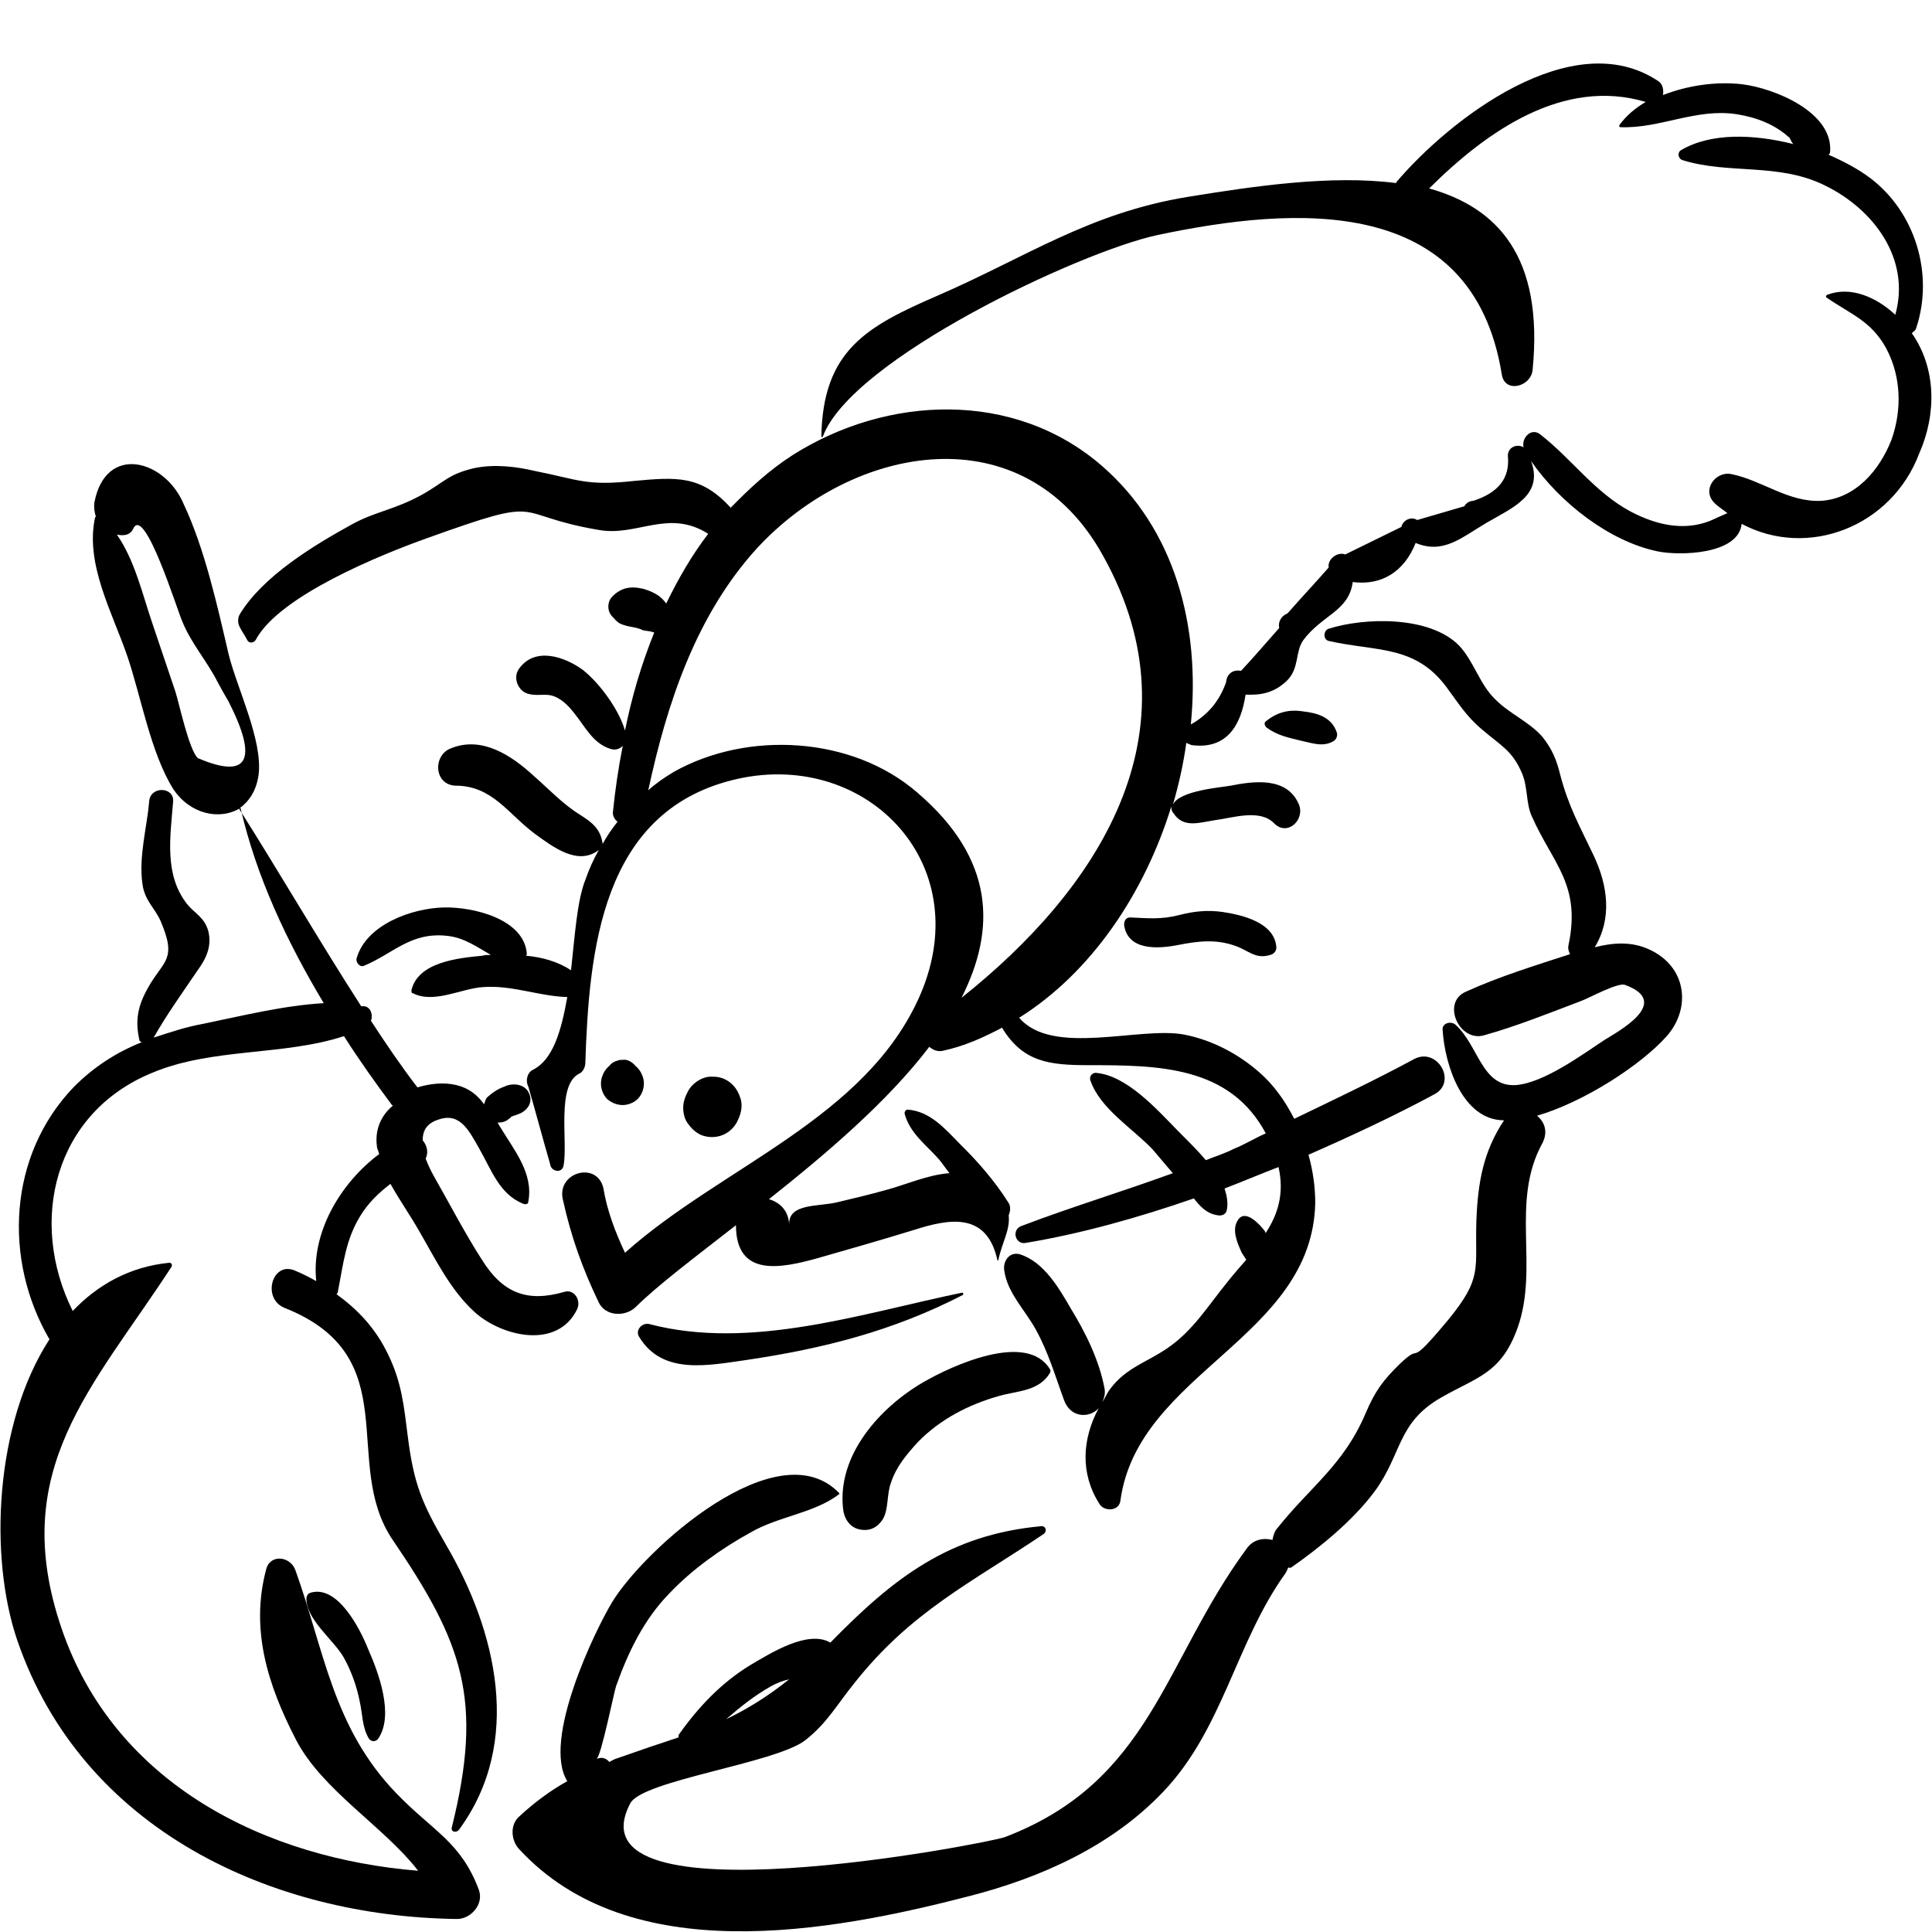 <svg width="30" height="30" viewBox="0 0 30 30" fill="none" xmlns="http://www.w3.org/2000/svg">
<path d="M10.078 20.559C9.973 20.535 9.856 20.654 9.926 20.761C10.287 21.356 10.997 21.201 11.59 21.118C12.789 20.94 13.871 20.666 14.953 20.107C14.965 20.096 14.953 20.072 14.942 20.072C13.382 20.393 11.66 20.975 10.078 20.559Z" fill="black"/>
<path d="M25.613 14.745C25.334 14.614 25.043 14.638 24.763 14.709C25.031 14.269 24.973 13.758 24.74 13.271C24.519 12.807 24.356 12.521 24.228 12.034C24.17 11.796 24.1 11.63 23.949 11.44C23.739 11.202 23.437 11.083 23.216 10.857C22.971 10.619 22.89 10.274 22.657 10.025C22.203 9.561 21.191 9.585 20.632 9.763C20.551 9.787 20.539 9.929 20.632 9.953C21.377 10.12 21.971 10.013 22.459 10.667C22.645 10.916 22.762 11.118 23.018 11.332C23.309 11.582 23.483 11.653 23.635 12.01C23.728 12.236 23.693 12.474 23.786 12.676C24.112 13.413 24.554 13.734 24.356 14.674C24.344 14.721 24.356 14.769 24.379 14.816C23.832 14.995 23.285 15.161 22.762 15.399C22.378 15.565 22.657 16.184 23.041 16.077C23.553 15.934 24.053 15.732 24.554 15.542C24.659 15.506 25.113 15.256 25.229 15.292C25.985 15.565 25.101 16.029 24.915 16.148C24.554 16.386 23.972 16.814 23.541 16.849C23.006 16.885 22.96 16.231 22.599 15.91C22.529 15.851 22.389 15.886 22.401 15.993C22.436 16.552 22.715 17.385 23.344 17.396C23.344 17.396 23.344 17.396 23.355 17.396C23.029 17.884 22.948 18.371 22.925 18.954C22.901 19.715 23.029 19.834 22.483 20.5C21.808 21.308 22.122 20.809 21.738 21.177C21.482 21.427 21.354 21.594 21.203 21.95C20.865 22.747 20.341 23.092 19.841 23.722C19.794 23.77 19.771 23.841 19.759 23.912C19.62 23.877 19.457 23.9 19.352 24.055C18.061 25.815 17.874 27.658 15.605 28.526C15.407 28.609 8.786 29.905 9.787 28.002C9.973 27.646 12.021 27.384 12.498 27.027C12.847 26.754 12.987 26.48 13.266 26.136C14.15 25.018 15.082 24.578 16.21 23.817C16.257 23.781 16.245 23.698 16.175 23.698C14.732 23.829 13.871 24.507 12.894 25.506C12.545 25.303 11.963 25.672 11.66 25.85C11.206 26.124 10.846 26.504 10.543 26.932C10.531 26.944 10.543 26.968 10.531 26.98C10.241 27.075 9.926 27.182 9.589 27.301C9.542 27.313 9.507 27.337 9.461 27.36C9.414 27.301 9.344 27.277 9.263 27.313C9.333 27.277 9.531 26.29 9.566 26.183C9.752 25.66 9.996 25.149 10.392 24.744C10.752 24.364 11.206 24.043 11.66 23.793C12.091 23.544 12.649 23.496 13.033 23.199V23.187C12.079 22.188 10.008 24.055 9.507 24.875C9.24 25.315 8.413 27.027 8.809 27.658C8.553 27.8 8.309 27.979 8.064 28.205C7.913 28.335 7.936 28.585 8.064 28.716C9.775 30.571 12.859 30.012 15.058 29.441C16.164 29.156 17.258 28.668 18.061 27.824C18.991 26.849 19.189 25.506 19.957 24.435C19.981 24.4 19.992 24.364 20.004 24.34C20.015 24.34 20.027 24.352 20.05 24.34C20.493 24.031 21.005 23.615 21.342 23.163C21.773 22.581 21.691 22.093 22.378 21.701C22.936 21.38 23.309 21.332 23.565 20.619C23.902 19.668 23.448 18.669 23.949 17.753C24.042 17.575 23.984 17.42 23.867 17.325C24.601 17.111 25.497 16.529 25.892 16.077C26.265 15.637 26.183 15.007 25.613 14.745ZM11.974 26.183C12.056 26.136 12.149 26.1 12.254 26.076C11.928 26.338 11.602 26.54 11.276 26.695C11.497 26.504 11.718 26.326 11.974 26.183Z" fill="black"/>
<path d="M29.686 5.173C29.709 5.15 29.744 5.138 29.756 5.09C30.035 4.246 29.733 3.283 29.034 2.76C28.86 2.629 28.639 2.51 28.394 2.403C28.406 2.391 28.418 2.379 28.418 2.355C28.464 1.737 27.545 1.369 27.056 1.309C26.672 1.262 26.218 1.321 25.823 1.476C25.834 1.404 25.823 1.309 25.753 1.262C24.426 0.37 22.518 1.844 21.68 2.831V2.843C20.667 2.712 19.469 2.891 18.445 3.057C16.909 3.307 15.931 3.996 14.558 4.591C13.464 5.066 12.777 5.435 12.754 6.779C12.754 6.79 12.766 6.79 12.777 6.779C13.22 5.578 16.757 3.913 17.968 3.651C20.097 3.2 22.867 2.998 23.32 5.816C23.367 6.113 23.774 6.006 23.798 5.744C23.972 3.984 23.251 3.223 22.192 2.926C23.088 2.034 24.275 1.202 25.555 1.583C25.392 1.678 25.252 1.797 25.148 1.939C25.136 1.951 25.148 1.975 25.159 1.975C25.776 1.999 26.334 1.678 26.963 1.773C27.265 1.82 27.556 1.927 27.789 2.141C27.812 2.189 27.824 2.213 27.847 2.237C27.23 2.082 26.567 2.058 26.102 2.332C26.044 2.367 26.055 2.462 26.125 2.486C26.846 2.712 27.614 2.522 28.336 2.879C29.092 3.247 29.674 4.02 29.43 4.888C29.139 4.615 28.732 4.436 28.371 4.579C28.348 4.591 28.348 4.615 28.371 4.626C28.732 4.876 29.058 4.983 29.29 5.411C29.523 5.851 29.535 6.362 29.372 6.826C29.186 7.302 28.813 7.742 28.278 7.777C27.766 7.801 27.358 7.456 26.881 7.361C26.637 7.314 26.416 7.611 26.625 7.813C26.684 7.872 26.765 7.92 26.823 7.968C26.742 8.003 26.66 8.039 26.556 8.087C26.137 8.253 25.706 8.146 25.322 7.944C24.764 7.647 24.403 7.123 23.914 6.743C23.774 6.636 23.623 6.802 23.658 6.945C23.553 6.886 23.414 6.945 23.414 7.076C23.448 7.421 23.274 7.647 22.878 7.777C22.82 7.777 22.762 7.813 22.739 7.861C22.494 7.932 22.25 8.003 22.006 8.075C21.913 8.015 21.784 8.075 21.761 8.182C21.47 8.324 21.179 8.467 20.888 8.61C20.772 8.562 20.609 8.681 20.632 8.812C20.423 9.05 20.202 9.287 19.992 9.525C19.899 9.561 19.841 9.656 19.864 9.751C19.666 9.977 19.469 10.203 19.271 10.417C19.143 10.393 19.05 10.464 19.038 10.595C18.933 10.893 18.747 11.107 18.491 11.249C18.642 9.727 18.247 8.217 17.106 7.23C15.745 6.053 13.778 6.137 12.312 7.064C11.94 7.302 11.637 7.587 11.346 7.884C10.881 7.373 10.497 7.409 9.845 7.468C9.1 7.551 8.972 7.444 8.309 7.314C8.006 7.242 7.68 7.207 7.378 7.266C6.959 7.361 6.912 7.48 6.552 7.682C6.121 7.92 5.819 7.944 5.458 8.146C4.876 8.467 4.085 8.943 3.724 9.537C3.689 9.597 3.689 9.68 3.724 9.739C3.759 9.811 3.805 9.87 3.84 9.941C3.864 9.989 3.933 9.989 3.968 9.941C4.329 9.252 5.923 8.61 6.622 8.36C8.542 7.67 7.89 7.991 9.298 8.229C9.892 8.336 10.38 7.896 10.997 8.289C10.741 8.622 10.531 8.99 10.345 9.371C10.31 9.323 10.275 9.287 10.229 9.252C10.159 9.204 10.078 9.169 9.996 9.145C9.798 9.097 9.647 9.121 9.507 9.264C9.426 9.347 9.426 9.49 9.507 9.573C9.542 9.608 9.577 9.656 9.624 9.68C9.694 9.715 9.764 9.727 9.833 9.739C9.892 9.751 9.938 9.763 9.985 9.787C10.043 9.799 10.101 9.799 10.159 9.822C9.961 10.31 9.81 10.821 9.705 11.344C9.612 11.023 9.321 10.619 9.054 10.405C8.763 10.191 8.297 10.037 8.053 10.393C7.96 10.536 8.053 10.738 8.204 10.774C8.321 10.809 8.437 10.774 8.553 10.797C8.705 10.833 8.821 10.952 8.914 11.071C9.089 11.285 9.205 11.546 9.484 11.63C9.554 11.653 9.624 11.63 9.67 11.582C9.601 11.927 9.554 12.26 9.519 12.593C9.507 12.664 9.542 12.724 9.589 12.759C9.496 12.878 9.414 12.997 9.345 13.128C9.345 13.116 9.368 13.104 9.356 13.092C9.321 12.866 9.193 12.771 9.007 12.652C8.739 12.486 8.53 12.26 8.286 12.046C7.936 11.725 7.483 11.428 7.006 11.618C6.715 11.725 6.738 12.189 7.075 12.2C7.646 12.2 7.89 12.64 8.309 12.95C8.588 13.152 8.972 13.449 9.298 13.199C9.217 13.342 9.147 13.496 9.089 13.663C8.961 13.984 8.926 14.531 8.867 15.066C8.67 14.935 8.425 14.864 8.169 14.84C8.169 14.828 8.181 14.828 8.181 14.816C8.146 14.269 7.343 14.079 6.889 14.091C6.4 14.103 5.691 14.353 5.539 14.876C5.516 14.935 5.586 15.03 5.656 14.995C6.11 14.804 6.377 14.472 6.936 14.531C7.203 14.555 7.413 14.709 7.622 14.828C7.576 14.828 7.529 14.828 7.494 14.84C7.122 14.876 6.494 14.935 6.389 15.375C6.389 15.399 6.389 15.423 6.412 15.423C6.738 15.589 7.157 15.351 7.494 15.328C7.948 15.292 8.367 15.47 8.809 15.482C8.716 16.005 8.588 16.457 8.274 16.612C8.181 16.659 8.158 16.79 8.204 16.873C8.321 17.278 8.425 17.67 8.542 18.074C8.553 18.193 8.728 18.229 8.751 18.098C8.821 17.729 8.635 16.849 8.995 16.671C9.054 16.647 9.089 16.564 9.089 16.505C9.147 14.745 9.345 12.629 11.358 12.117C13.394 11.594 15.186 13.366 14.29 15.447C13.452 17.373 11.207 18.11 9.705 19.453C9.554 19.132 9.426 18.799 9.368 18.443C9.263 18.027 8.646 18.205 8.739 18.621C8.867 19.204 9.042 19.691 9.298 20.226C9.403 20.44 9.705 20.452 9.868 20.298C10.217 19.953 10.788 19.525 11.428 19.025C11.428 19.846 12.137 19.691 12.696 19.537C13.196 19.394 13.697 19.251 14.197 19.097C14.756 18.918 15.326 18.823 15.489 19.572C15.489 19.572 15.489 19.572 15.501 19.572C15.559 19.287 15.687 19.109 15.663 18.871C15.687 18.811 15.698 18.74 15.663 18.681C15.454 18.348 15.186 18.038 14.907 17.765C14.674 17.527 14.441 17.254 14.092 17.23C14.069 17.23 14.046 17.254 14.046 17.29C14.127 17.599 14.383 17.777 14.581 18.003C14.639 18.074 14.686 18.146 14.744 18.217C14.407 18.241 14.069 18.395 13.755 18.479C13.499 18.55 13.255 18.609 12.999 18.669C12.708 18.74 12.242 18.681 12.254 19.014C12.242 18.788 12.102 18.669 11.94 18.621C12.824 17.92 13.778 17.111 14.43 16.255C14.488 16.303 14.558 16.338 14.651 16.314C14.977 16.243 15.268 16.112 15.559 15.958C15.884 16.493 16.292 16.54 16.909 16.54C17.991 16.54 19.096 16.552 19.655 17.599C19.492 17.67 19.341 17.765 19.166 17.836C19.026 17.908 18.875 17.955 18.724 18.015C18.573 17.836 18.398 17.67 18.282 17.551C17.956 17.218 17.49 16.695 17.013 16.659C16.955 16.659 16.909 16.719 16.932 16.778C17.083 17.218 17.595 17.527 17.898 17.848C18.002 17.967 18.107 18.098 18.212 18.217C17.432 18.502 16.641 18.74 15.861 19.037C15.698 19.097 15.768 19.335 15.931 19.299C16.792 19.156 17.677 18.907 18.538 18.609C18.631 18.728 18.736 18.847 18.91 18.871C18.968 18.883 19.038 18.859 19.05 18.788C19.073 18.681 19.05 18.562 19.015 18.455C19.294 18.348 19.573 18.229 19.853 18.122C19.946 18.538 19.841 18.859 19.655 19.144C19.643 19.132 19.643 19.132 19.643 19.12C19.573 19.025 19.341 18.764 19.224 18.942C19.12 19.097 19.213 19.299 19.282 19.453C19.306 19.489 19.329 19.525 19.352 19.561C19.259 19.668 19.154 19.786 19.061 19.905C18.759 20.274 18.526 20.666 18.119 20.94C17.805 21.154 17.49 21.237 17.246 21.558C17.188 21.629 17.165 21.701 17.118 21.772C17.141 21.713 17.165 21.653 17.153 21.57C17.072 21.13 16.862 20.702 16.629 20.321C16.443 20 16.21 19.596 15.838 19.477C15.675 19.43 15.57 19.584 15.594 19.727C15.64 20.072 15.919 20.345 16.082 20.642C16.28 20.999 16.385 21.368 16.525 21.748C16.629 22.022 16.92 22.022 17.06 21.867C16.804 22.343 16.769 22.878 17.072 23.353C17.141 23.472 17.374 23.472 17.397 23.306C17.665 21.308 20.376 20.785 20.423 18.681C20.423 18.431 20.388 18.181 20.318 17.931C20.993 17.634 21.656 17.325 22.273 16.992C22.634 16.802 22.32 16.255 21.959 16.445C21.342 16.778 20.714 17.075 20.097 17.373C19.957 17.099 19.783 16.849 19.55 16.647C19.224 16.362 18.817 16.148 18.387 16.065C17.7 15.934 16.338 16.41 15.826 15.803C16.944 15.102 17.77 13.877 18.189 12.521C18.189 12.557 18.189 12.593 18.224 12.629C18.375 12.866 18.631 12.771 18.864 12.736C19.143 12.7 19.562 12.557 19.783 12.783C19.992 12.997 20.272 12.724 20.167 12.486C19.981 12.058 19.469 12.129 19.108 12.2C18.992 12.224 18.305 12.272 18.212 12.498C18.305 12.177 18.375 11.868 18.421 11.535C18.445 11.546 18.468 11.558 18.503 11.57C19.05 11.642 19.271 11.261 19.341 10.786C19.573 10.797 19.783 10.762 19.981 10.572C20.179 10.381 20.109 10.12 20.237 9.941C20.528 9.549 20.947 9.49 21.005 9.038C21.459 9.097 21.808 8.871 21.982 8.431C22.413 8.61 22.692 8.348 23.076 8.122C23.483 7.884 23.972 7.694 23.774 7.159C24.228 7.813 24.996 8.408 25.741 8.562C26.09 8.633 26.998 8.61 27.044 8.134C28.068 8.681 29.372 8.182 29.802 7.04C30.07 6.434 30.07 5.72 29.686 5.173ZM14.93 15.494C15.466 14.436 15.454 13.342 14.244 12.307C13.231 11.428 11.602 11.344 10.462 11.986C10.322 12.07 10.182 12.165 10.066 12.272C10.357 10.916 10.811 9.549 11.753 8.515C13.255 6.886 15.908 6.41 17.13 8.633C18.666 11.392 17.025 13.829 14.93 15.494Z" fill="black"/>
<path d="M18.991 14.162C18.747 14.127 18.538 14.15 18.305 14.21C18.026 14.281 17.828 14.258 17.548 14.246C17.479 14.246 17.455 14.305 17.455 14.364C17.514 14.769 17.991 14.733 18.293 14.674C18.596 14.614 18.875 14.579 19.178 14.686C19.387 14.757 19.492 14.9 19.724 14.828C19.783 14.816 19.829 14.757 19.818 14.697C19.783 14.329 19.306 14.21 18.991 14.162Z" fill="black"/>
<path d="M20.237 11.047C20.015 11.011 19.829 11.059 19.655 11.202C19.62 11.226 19.643 11.273 19.666 11.297C19.829 11.416 19.992 11.451 20.19 11.499C20.365 11.535 20.539 11.606 20.702 11.511C20.749 11.487 20.772 11.428 20.76 11.38C20.679 11.13 20.446 11.071 20.237 11.047Z" fill="black"/>
<path d="M13.091 23.425C13.103 23.567 13.185 23.71 13.336 23.746C13.487 23.782 13.615 23.734 13.708 23.591C13.801 23.437 13.767 23.199 13.836 23.02C13.918 22.771 14.081 22.581 14.255 22.39C14.604 22.034 15.046 21.808 15.512 21.677C15.803 21.594 16.129 21.606 16.303 21.32C16.315 21.296 16.315 21.273 16.303 21.261C15.943 20.666 14.767 21.213 14.337 21.463C13.662 21.855 12.998 22.593 13.091 23.425Z" fill="black"/>
<path d="M4.818 24.733C4.783 24.745 4.771 24.768 4.759 24.804C4.736 25.137 5.19 25.47 5.341 25.743C5.458 25.957 5.539 26.183 5.586 26.421C5.632 26.623 5.621 26.813 5.725 26.992C5.76 27.051 5.842 27.051 5.877 26.992C6.121 26.623 5.877 25.969 5.714 25.601C5.586 25.28 5.237 24.602 4.818 24.733Z" fill="black"/>
<path d="M7.122 28.419C8.134 27.051 7.704 25.315 6.924 23.984C6.552 23.341 6.424 23.044 6.331 22.295C6.272 21.831 6.237 21.463 6.028 21.035C5.83 20.619 5.551 20.333 5.225 20.096C5.237 20.084 5.248 20.072 5.248 20.048C5.33 19.632 5.365 19.263 5.586 18.895C5.714 18.681 5.877 18.526 6.063 18.383C6.202 18.633 6.377 18.883 6.505 19.109C6.761 19.549 6.994 20.036 7.378 20.381C7.808 20.761 8.658 20.952 8.96 20.333C9.03 20.191 8.914 20.012 8.763 20.06C8.192 20.226 7.808 20.084 7.483 19.561C7.215 19.144 6.982 18.692 6.738 18.265C6.691 18.181 6.645 18.086 6.61 17.991C6.656 17.896 6.633 17.789 6.563 17.706C6.563 17.563 6.621 17.444 6.808 17.385C7.145 17.266 7.285 17.563 7.436 17.825C7.634 18.169 7.75 18.538 8.123 18.692C8.158 18.704 8.204 18.704 8.204 18.657C8.286 18.217 7.983 17.86 7.762 17.492C7.75 17.468 7.739 17.456 7.727 17.432C7.785 17.432 7.855 17.42 7.902 17.373C7.902 17.373 7.96 17.337 7.925 17.349C7.936 17.337 7.96 17.337 7.971 17.325C7.995 17.313 7.948 17.325 7.983 17.325C8.018 17.313 8.041 17.301 8.076 17.29C8.204 17.23 8.286 17.099 8.204 16.956C8.134 16.826 7.948 16.814 7.832 16.873C7.727 16.909 7.645 16.968 7.564 17.04C7.541 17.064 7.529 17.111 7.517 17.147C7.413 17.004 7.285 16.897 7.087 16.849C6.889 16.802 6.68 16.826 6.482 16.885C6.226 16.552 5.993 16.207 5.76 15.851C5.795 15.768 5.76 15.637 5.656 15.625C5.644 15.625 5.621 15.625 5.609 15.625C4.957 14.614 4.352 13.568 3.712 12.557C3.863 12.45 3.98 12.284 4.015 12.034C4.085 11.499 3.677 10.679 3.549 10.155C3.375 9.406 3.177 8.515 2.851 7.825C2.56 7.135 1.641 6.886 1.466 7.801C1.455 7.872 1.466 7.956 1.49 8.027H1.478C1.315 8.752 1.746 9.513 1.978 10.191C2.188 10.809 2.339 11.689 2.688 12.248C2.944 12.64 3.41 12.747 3.735 12.545C3.98 13.615 4.457 14.626 5.027 15.577C4.399 15.613 3.735 15.779 3.154 15.898C2.886 15.946 2.642 16.029 2.386 16.112C2.595 15.744 2.828 15.423 3.061 15.078C3.2 14.888 3.293 14.697 3.235 14.46C3.177 14.246 3.026 14.186 2.909 14.043C2.549 13.592 2.642 13.009 2.688 12.45C2.711 12.212 2.327 12.2 2.316 12.45C2.281 12.854 2.153 13.294 2.211 13.722C2.246 13.984 2.397 14.091 2.49 14.293C2.758 14.911 2.537 14.911 2.304 15.328C2.141 15.613 2.095 15.839 2.164 16.148C2.164 16.172 2.188 16.172 2.199 16.184C1.815 16.338 1.455 16.564 1.14 16.885C0.128 17.943 0.047 19.561 0.768 20.797C-0.081 22.105 -0.175 24.174 0.268 25.47C1.28 28.419 4.224 29.762 7.099 29.798C7.308 29.798 7.517 29.572 7.436 29.346C7.157 28.597 6.715 28.43 6.156 27.848C5.167 26.825 5.039 25.636 4.585 24.376C4.504 24.162 4.189 24.126 4.131 24.376C3.887 25.303 4.154 26.16 4.597 27.016C5.004 27.8 5.958 28.359 6.493 29.049C4.143 28.859 1.78 27.717 0.954 25.28C0.116 22.818 1.443 21.546 2.665 19.668C2.677 19.644 2.665 19.608 2.63 19.608C2.013 19.668 1.513 19.953 1.129 20.357C0.431 18.954 0.85 17.278 2.362 16.659C3.293 16.267 4.399 16.398 5.341 16.089C5.574 16.457 5.83 16.814 6.086 17.159C6.086 17.159 6.098 17.159 6.098 17.171C5.912 17.325 5.818 17.551 5.853 17.801C5.853 17.836 5.877 17.872 5.888 17.92C5.283 18.372 4.829 19.144 4.911 19.893C4.806 19.834 4.69 19.774 4.573 19.727C4.224 19.584 4.061 20.167 4.422 20.31C6.331 21.07 5.283 22.711 6.098 23.912C7.192 25.517 7.506 26.397 7.017 28.371C6.994 28.442 7.075 28.466 7.122 28.419ZM3.072 11.772C2.933 11.642 2.781 10.916 2.723 10.738C2.607 10.393 2.49 10.048 2.374 9.704C2.211 9.228 2.095 8.705 1.815 8.301C1.92 8.324 2.025 8.312 2.071 8.205C2.246 7.849 2.746 9.454 2.828 9.644C2.967 9.989 3.212 10.262 3.375 10.583C3.433 10.69 3.491 10.797 3.549 10.893C4.015 11.808 3.852 12.105 3.072 11.772Z" fill="black"/>
<path d="M9.67 17.159C9.752 17.159 9.845 17.123 9.903 17.064C9.985 16.98 10.02 16.849 9.985 16.731C9.961 16.659 9.926 16.6 9.868 16.552C9.822 16.493 9.74 16.445 9.67 16.457C9.647 16.457 9.612 16.457 9.589 16.469C9.542 16.481 9.496 16.505 9.461 16.552C9.403 16.6 9.368 16.659 9.345 16.731C9.31 16.849 9.345 16.98 9.426 17.064C9.496 17.123 9.577 17.159 9.67 17.159Z" fill="black"/>
<path d="M11.439 17.432C11.462 17.385 11.486 17.337 11.497 17.29C11.521 17.206 11.521 17.123 11.497 17.052C11.474 16.98 11.439 16.909 11.381 16.849C11.3 16.766 11.195 16.719 11.078 16.719H11.067C10.915 16.707 10.753 16.814 10.683 16.945C10.659 16.992 10.636 17.04 10.625 17.087C10.59 17.194 10.613 17.349 10.671 17.432C10.729 17.515 10.787 17.575 10.881 17.622C11.09 17.706 11.323 17.634 11.439 17.432Z" fill="black"/>
</svg>
